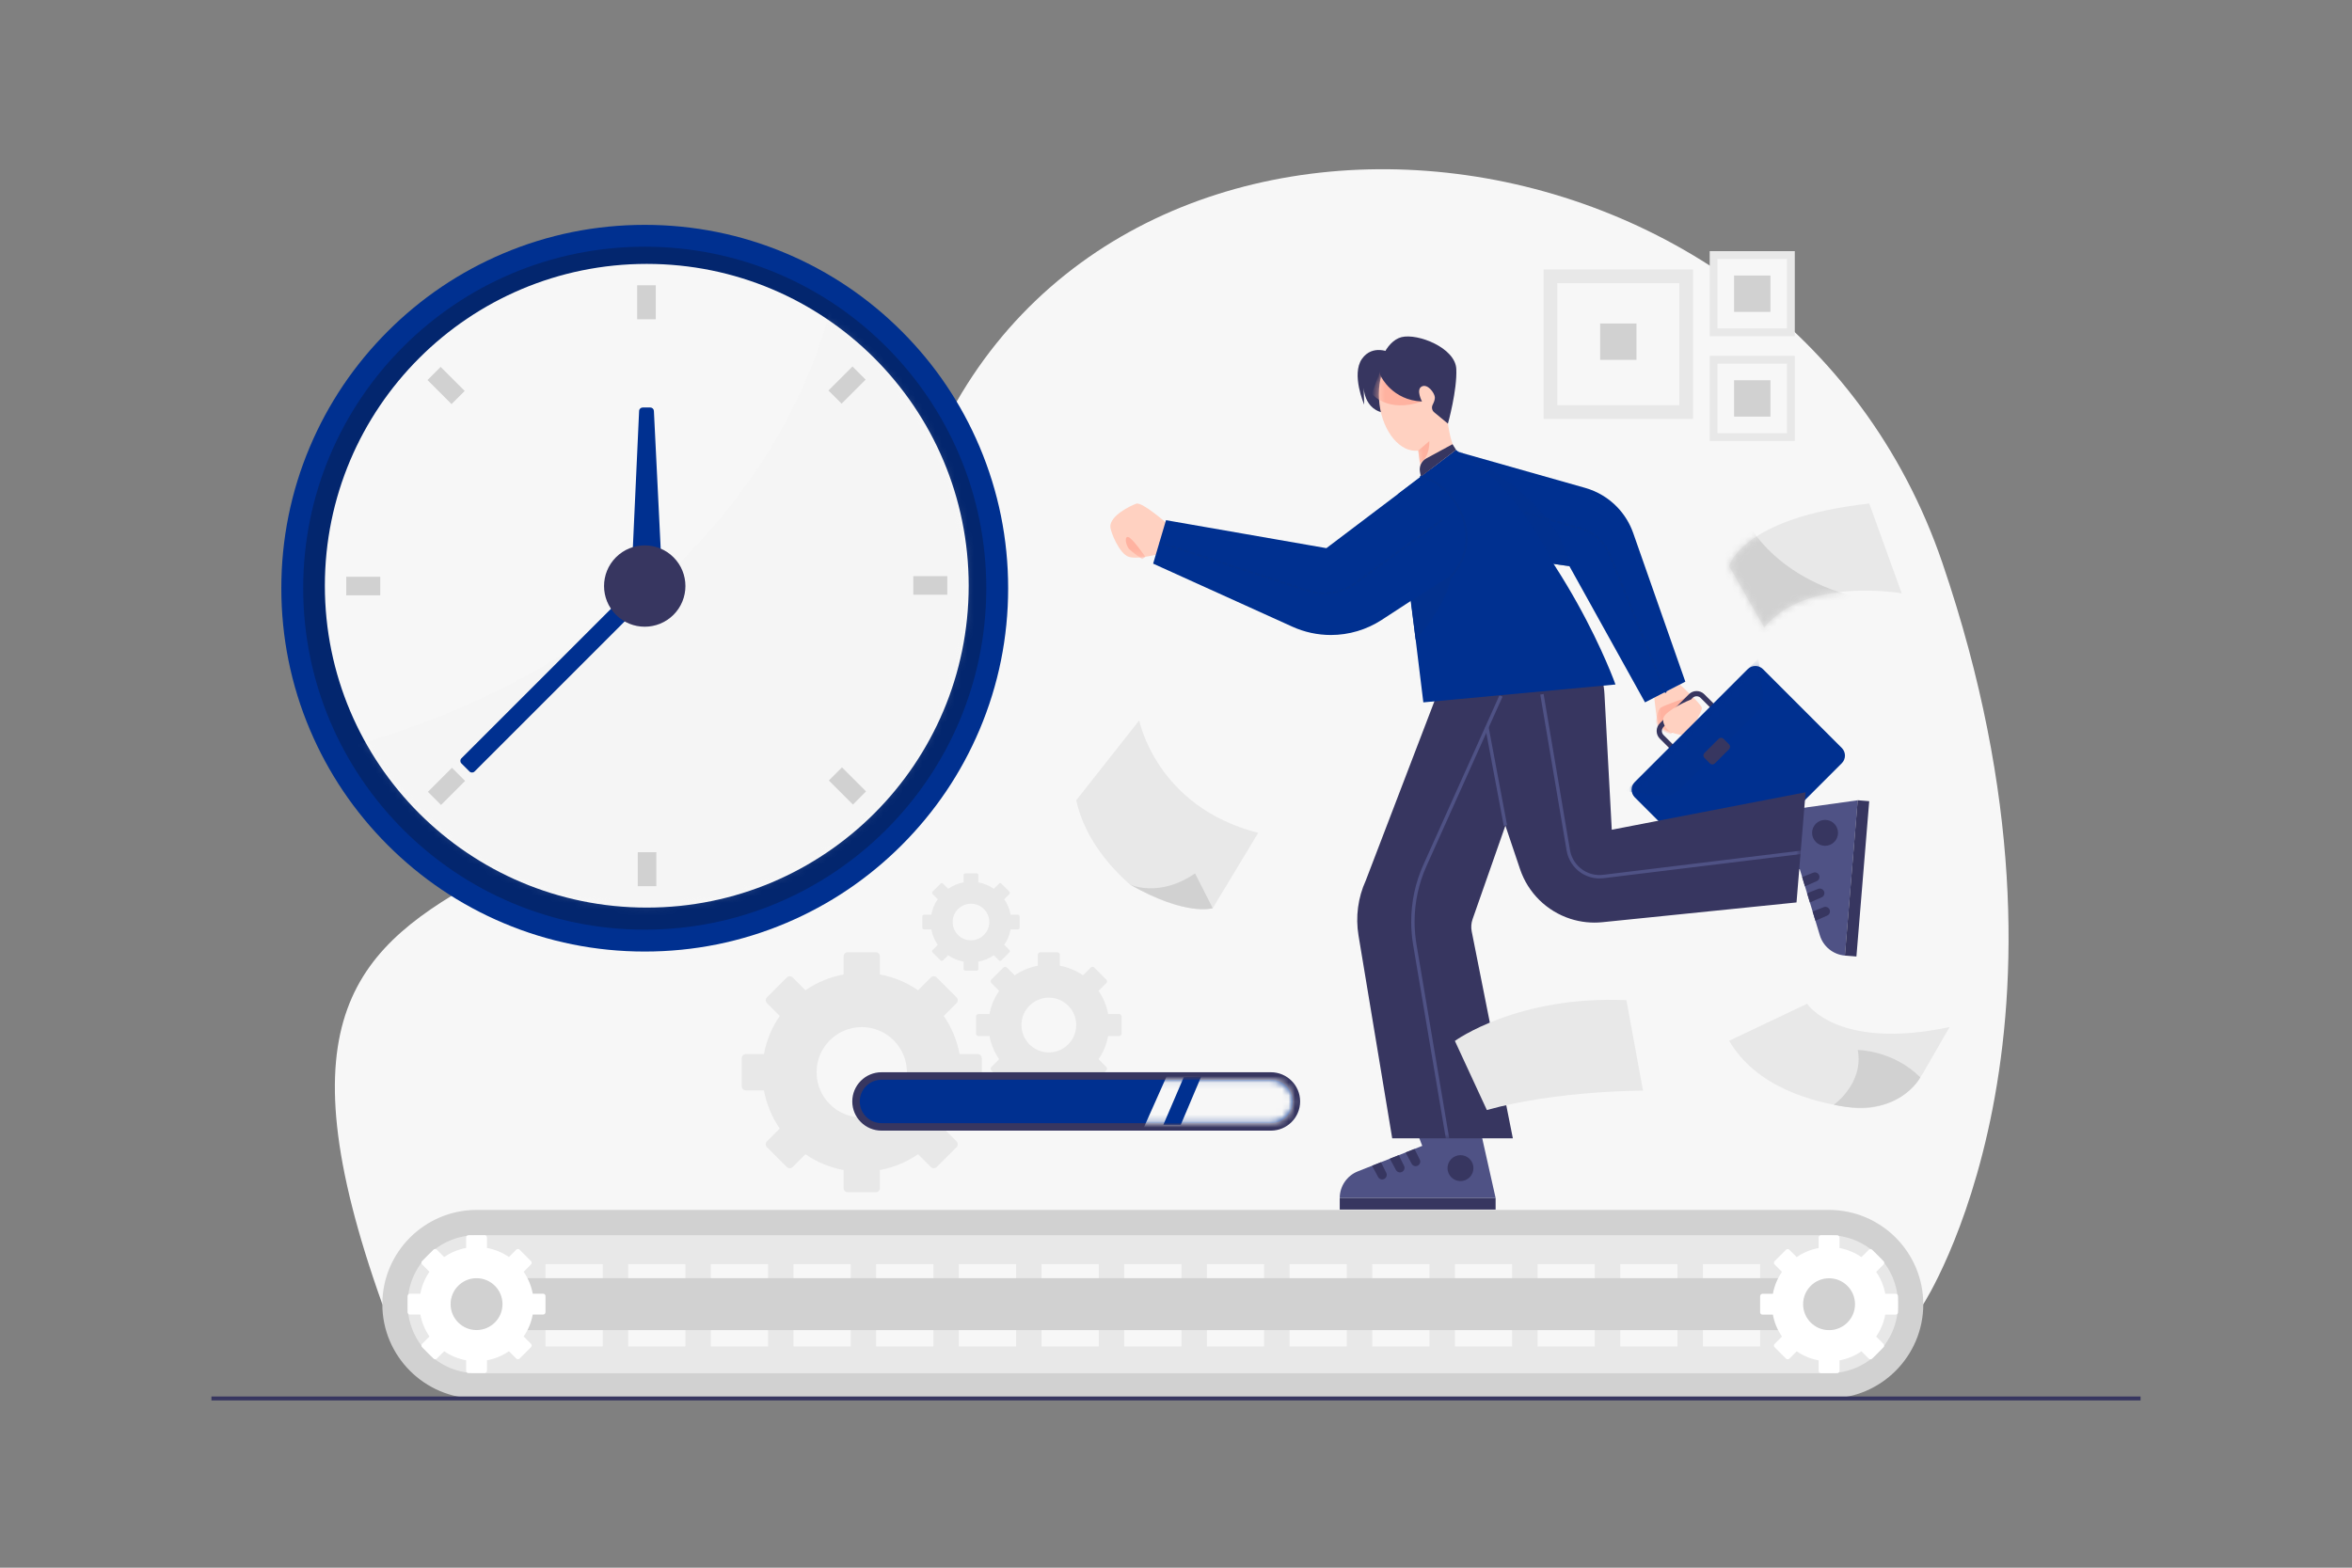 <svg width="366" height="244" viewBox="0 0 366 244" fill="none" xmlns="http://www.w3.org/2000/svg">
<rect x="0" y="0" width="366" height="244" fill="#808080" stroke="none"/>
<path d="M59.498 202.991H299.291C299.291 202.991 327.052 160.286 302.261 87.619C277.47 14.952 173.787 4.22 145.133 69.937C106.659 158.176 27.67 114.011 59.497 202.991H59.498Z" fill="#F7F7F7"/>
<path d="M74.169 217.663C66.078 217.663 59.496 211.081 59.496 202.99C59.496 194.899 66.078 188.317 74.169 188.317H284.615C292.706 188.317 299.288 194.899 299.288 202.99C299.288 211.081 292.706 217.663 284.615 217.663H74.169Z" fill="#D1D1D1"/>
<path d="M284.617 192.248H74.171C68.238 192.248 63.429 197.057 63.429 202.99C63.429 208.923 68.238 213.732 74.171 213.732H284.617C290.55 213.732 295.359 208.923 295.359 202.99C295.359 197.057 290.55 192.248 284.617 192.248Z" fill="#E8E8E8"/>
<path d="M93.791 196.757H84.885V209.56H93.791V196.757Z" fill="#F7F7F7"/>
<path d="M106.656 196.757H97.751V209.56H106.656V196.757Z" fill="#F7F7F7"/>
<path d="M119.521 196.757H110.615V209.56H119.521V196.757Z" fill="#F7F7F7"/>
<path d="M132.386 196.757H123.48V209.56H132.386V196.757Z" fill="#F7F7F7"/>
<path d="M145.251 196.757H136.345V209.56H145.251V196.757Z" fill="#F7F7F7"/>
<path d="M158.116 196.757H149.21V209.56H158.116V196.757Z" fill="#F7F7F7"/>
<path d="M170.981 196.757H162.075V209.56H170.981V196.757Z" fill="#F7F7F7"/>
<path d="M183.846 196.757H174.94V209.56H183.846V196.757Z" fill="#F7F7F7"/>
<path d="M196.709 196.757H187.803V209.56H196.709V196.757Z" fill="#F7F7F7"/>
<path d="M209.574 196.757H200.668V209.56H209.574V196.757Z" fill="#F7F7F7"/>
<path d="M222.439 196.757H213.533V209.56H222.439V196.757Z" fill="#F7F7F7"/>
<path d="M235.304 196.757H226.398V209.56H235.304V196.757Z" fill="#F7F7F7"/>
<path d="M248.169 196.757H239.263V209.56H248.169V196.757Z" fill="#F7F7F7"/>
<path d="M261.034 196.757H252.128V209.56H261.034V196.757Z" fill="#F7F7F7"/>
<path d="M273.897 196.757H264.991V209.56H273.897V196.757Z" fill="#F7F7F7"/>
<path d="M289.283 198.939H70.119V207.027H289.283V198.939Z" fill="#D1D1D1"/>
<path d="M84.518 201.356H82.901C82.676 200.129 82.195 198.97 81.487 197.943L82.631 196.798C82.775 196.654 82.775 196.421 82.631 196.277L80.858 194.505C80.714 194.361 80.481 194.361 80.337 194.505L79.193 195.649C78.166 194.94 77.007 194.461 75.779 194.235V192.617C75.779 192.414 75.615 192.249 75.411 192.249H72.904C72.7 192.249 72.535 192.414 72.535 192.617V194.235C71.308 194.46 70.149 194.94 69.122 195.649L67.978 194.505C67.834 194.361 67.601 194.361 67.457 194.505L65.684 196.277C65.54 196.421 65.54 196.654 65.684 196.798L66.828 197.943C66.12 198.97 65.64 200.129 65.414 201.356H63.797C63.593 201.356 63.428 201.521 63.428 201.725V204.232C63.428 204.436 63.593 204.6 63.797 204.6H65.414C65.639 205.828 66.12 206.987 66.828 208.014L65.684 209.158C65.54 209.302 65.54 209.535 65.684 209.679L67.457 211.452C67.601 211.596 67.834 211.596 67.978 211.452L69.122 210.307C70.149 211.016 71.308 211.496 72.535 211.721V213.339C72.535 213.543 72.7 213.708 72.904 213.708H75.411C75.615 213.708 75.779 213.543 75.779 213.339V211.721C77.007 211.497 78.166 211.016 79.193 210.307L80.337 211.452C80.481 211.596 80.714 211.596 80.858 211.452L82.631 209.679C82.775 209.535 82.775 209.302 82.631 209.158L81.487 208.014C82.195 206.987 82.675 205.828 82.901 204.6H84.518C84.722 204.6 84.887 204.436 84.887 204.232V201.725C84.887 201.521 84.722 201.356 84.518 201.356ZM74.157 207.016C71.927 207.016 70.12 205.208 70.12 202.979C70.12 200.749 71.928 198.942 74.157 198.942C76.386 198.942 78.194 200.75 78.194 202.979C78.194 205.208 76.386 207.016 74.157 207.016Z" fill="white"/>
<path d="M294.987 201.369H293.369C293.144 200.142 292.664 198.983 291.955 197.955L293.099 196.811C293.243 196.667 293.243 196.434 293.099 196.29L291.327 194.517C291.183 194.374 290.95 194.374 290.806 194.517L289.661 195.662C288.634 194.953 287.475 194.474 286.248 194.248V192.63C286.248 192.426 286.083 192.262 285.879 192.262H283.372C283.168 192.262 283.004 192.426 283.004 192.63V194.248C281.776 194.472 280.617 194.953 279.59 195.662L278.446 194.517C278.302 194.374 278.069 194.374 277.925 194.517L276.152 196.29C276.008 196.434 276.008 196.667 276.152 196.811L277.297 197.955C276.588 198.983 276.108 200.142 275.883 201.369H274.265C274.061 201.369 273.896 201.534 273.896 201.737V204.245C273.896 204.448 274.061 204.613 274.265 204.613H275.883C276.107 205.84 276.588 206.999 277.297 208.027L276.152 209.171C276.008 209.315 276.008 209.548 276.152 209.692L277.925 211.465C278.069 211.608 278.302 211.608 278.446 211.465L279.59 210.32C280.617 211.029 281.776 211.508 283.004 211.734V213.352C283.004 213.556 283.168 213.72 283.372 213.72H285.879C286.083 213.72 286.248 213.556 286.248 213.352V211.734C287.475 211.51 288.634 211.029 289.661 210.32L290.806 211.465C290.95 211.608 291.183 211.608 291.327 211.465L293.099 209.692C293.243 209.548 293.243 209.315 293.099 209.171L291.955 208.027C292.664 206.999 293.143 205.84 293.369 204.613H294.987C295.19 204.613 295.355 204.448 295.355 204.245V201.737C295.355 201.534 295.19 201.369 294.987 201.369ZM284.625 207.029C282.395 207.029 280.588 205.221 280.588 202.992C280.588 200.763 282.396 198.955 284.625 198.955C286.854 198.955 288.662 200.763 288.662 202.992C288.662 205.221 286.854 207.029 284.625 207.029Z" fill="white"/>
<path d="M152.134 164.065H149.318C148.926 161.928 148.091 159.91 146.857 158.123L148.848 156.132C149.099 155.882 149.099 155.475 148.848 155.224L145.763 152.139C145.513 151.889 145.105 151.889 144.855 152.139L142.864 154.13C141.077 152.897 139.059 152.061 136.923 151.669V148.854C136.923 148.499 136.635 148.212 136.281 148.212H131.917C131.562 148.212 131.276 148.5 131.276 148.854V151.669C129.139 152.061 127.121 152.897 125.334 154.13L123.343 152.139C123.093 151.889 122.686 151.889 122.435 152.139L119.35 155.224C119.1 155.475 119.1 155.882 119.35 156.132L121.341 158.123C120.108 159.91 119.272 161.928 118.88 164.065H116.065C115.71 164.065 115.423 164.353 115.423 164.706V169.07C115.423 169.425 115.711 169.712 116.065 169.712H118.88C119.272 171.848 120.108 173.866 121.341 175.653L119.35 177.644C119.1 177.895 119.1 178.302 119.35 178.552L122.435 181.637C122.686 181.888 123.093 181.888 123.343 181.637L125.334 179.646C127.121 180.88 129.139 181.716 131.276 182.107V184.923C131.276 185.278 131.563 185.565 131.917 185.565H136.281C136.636 185.565 136.923 185.277 136.923 184.923V182.107C139.059 181.716 141.077 180.88 142.864 179.646L144.855 181.637C145.105 181.888 145.513 181.888 145.763 181.637L148.848 178.552C149.099 178.302 149.099 177.895 148.848 177.644L146.857 175.653C148.091 173.866 148.926 171.848 149.318 169.712H152.134C152.489 169.712 152.776 169.424 152.776 169.07V164.706C152.776 164.351 152.488 164.065 152.134 164.065ZM134.097 173.917C130.215 173.917 127.069 170.771 127.069 166.889C127.069 163.007 130.215 159.86 134.097 159.86C137.979 159.86 141.126 163.007 141.126 166.889C141.126 170.771 137.979 173.917 134.097 173.917Z" fill="#E8E8E8"/>
<path d="M174.149 157.826H172.441C172.203 156.53 171.697 155.306 170.949 154.223L172.157 153.015C172.309 152.863 172.309 152.616 172.157 152.465L170.285 150.593C170.133 150.441 169.886 150.441 169.735 150.593L168.527 151.801C167.442 151.053 166.22 150.546 164.924 150.309V148.601C164.924 148.386 164.75 148.212 164.535 148.212H161.889C161.674 148.212 161.5 148.386 161.5 148.601V150.309C160.204 150.547 158.981 151.053 157.897 151.801L156.689 150.593C156.537 150.441 156.29 150.441 156.139 150.593L154.268 152.465C154.115 152.617 154.115 152.864 154.268 153.015L155.475 154.223C154.728 155.307 154.22 156.53 153.983 157.826H152.275C152.061 157.826 151.886 158 151.886 158.215V160.861C151.886 161.076 152.061 161.25 152.275 161.25H153.983C154.221 162.546 154.728 163.769 155.475 164.853L154.268 166.061C154.115 166.213 154.115 166.459 154.268 166.611L156.139 168.482C156.292 168.635 156.538 168.635 156.689 168.482L157.897 167.274C158.982 168.022 160.204 168.53 161.5 168.766V170.474C161.5 170.689 161.674 170.864 161.889 170.864H164.535C164.75 170.864 164.924 170.689 164.924 170.474V168.766C166.22 168.529 167.444 168.022 168.527 167.274L169.735 168.482C169.887 168.635 170.134 168.635 170.285 168.482L172.157 166.611C172.309 166.458 172.309 166.212 172.157 166.061L170.949 164.853C171.697 163.768 172.204 162.546 172.441 161.25H174.149C174.364 161.25 174.538 161.076 174.538 160.861V158.215C174.538 158 174.364 157.826 174.149 157.826ZM163.211 163.8C160.858 163.8 158.95 161.892 158.95 159.538C158.95 157.185 160.858 155.277 163.211 155.277C165.565 155.277 167.473 157.185 167.473 159.538C167.473 161.892 165.565 163.8 163.211 163.8Z" fill="#E8E8E8"/>
<path d="M158.405 142.362H157.264C157.105 141.496 156.766 140.679 156.266 139.954L157.073 139.148C157.174 139.046 157.174 138.882 157.073 138.779L155.822 137.529C155.721 137.427 155.556 137.427 155.454 137.529L154.647 138.335C153.922 137.835 153.105 137.497 152.239 137.337V136.196C152.239 136.052 152.123 135.937 151.979 135.937H150.21C150.066 135.937 149.95 136.052 149.95 136.196V137.337C149.084 137.496 148.267 137.835 147.542 138.335L146.735 137.529C146.634 137.427 146.469 137.427 146.367 137.529L145.117 138.779C145.015 138.88 145.015 139.045 145.117 139.148L145.923 139.954C145.423 140.679 145.085 141.496 144.925 142.362H143.784C143.64 142.362 143.524 142.478 143.524 142.622V144.391C143.524 144.535 143.64 144.651 143.784 144.651H144.925C145.084 145.517 145.423 146.335 145.923 147.059L145.117 147.866C145.015 147.967 145.015 148.132 145.117 148.234L146.367 149.485C146.468 149.586 146.633 149.586 146.735 149.485L147.542 148.678C148.267 149.178 149.084 149.516 149.95 149.676V150.817C149.95 150.961 150.066 151.077 150.21 151.077H151.979C152.123 151.077 152.239 150.961 152.239 150.817V149.676C153.105 149.518 153.922 149.178 154.647 148.678L155.454 149.485C155.555 149.586 155.72 149.586 155.822 149.485L157.073 148.234C157.174 148.133 157.174 147.968 157.073 147.866L156.266 147.059C156.766 146.335 157.104 145.517 157.264 144.651H158.405C158.549 144.651 158.665 144.535 158.665 144.391V142.622C158.665 142.478 158.549 142.362 158.405 142.362ZM151.096 146.355C149.523 146.355 148.247 145.08 148.247 143.507C148.247 141.933 149.522 140.658 151.096 140.658C152.67 140.658 153.944 141.933 153.944 143.507C153.944 145.08 152.67 146.355 151.096 146.355Z" fill="#E8E8E8"/>
<path d="M263.453 65.191V41.943H240.206V65.191H263.453Z" fill="#E8E8E8"/>
<path d="M261.326 44.073H242.336V63.062H261.326V44.073Z" fill="#F7F7F7"/>
<path d="M279.291 52.328V39.089H266.051V52.328H279.291Z" fill="#E8E8E8"/>
<path d="M278.078 40.303H267.264V51.117H278.078V40.303Z" fill="#F7F7F7"/>
<path d="M279.291 68.63V55.391H266.051V68.63H279.291Z" fill="#E8E8E8"/>
<path d="M278.078 56.605H267.264V67.419H278.078V56.605Z" fill="#F7F7F7"/>
<path d="M254.657 50.35H248.999V56.008H254.657V50.35Z" fill="#D1D1D1"/>
<path d="M275.502 42.882H269.844V48.54H275.502V42.882Z" fill="#D1D1D1"/>
<path d="M275.502 59.183H269.844V64.841H275.502V59.183Z" fill="#D1D1D1"/>
<path d="M181.777 81.644C181.777 81.644 177.765 78.061 176.819 78.395C175.872 78.729 172.782 80.242 172.782 81.945C172.782 82.725 174.174 86.225 175.678 86.674C177.181 87.123 180.523 86.177 180.523 86.177L181.777 81.644Z" fill="#FFD1C1"/>
<mask id="mask0_4458_3839" style="mask-type:luminance" maskUnits="userSpaceOnUse" x="172" y="78" width="10" height="9">
<path d="M181.776 81.641C181.776 81.641 177.764 78.058 176.818 78.392C175.871 78.726 172.781 80.239 172.781 81.942C172.781 82.722 174.173 86.222 175.677 86.671C177.18 87.12 180.522 86.174 180.522 86.174L181.776 81.641Z" fill="white"/>
</mask>
<g mask="url(#mask0_4458_3839)">
<path d="M178.243 86.689C178.243 86.689 176.159 83.639 175.525 83.578C174.891 83.517 175.253 84.998 175.736 85.481C176.219 85.964 177.73 87.022 177.73 87.022L178.243 86.689Z" fill="#FFB2A0"/>
</g>
<path d="M257.424 108.584C257.424 108.584 257.848 112.699 258.158 113.077C258.468 113.455 261.479 114.692 262.259 114.314C263.038 113.936 264.929 110.74 264.826 110.155C264.722 109.571 261.402 106.539 261.402 106.539L257.424 108.584Z" fill="#FFD1C1"/>
<mask id="mask1_4458_3839" style="mask-type:luminance" maskUnits="userSpaceOnUse" x="257" y="106" width="8" height="9">
<path d="M257.423 108.585C257.423 108.585 257.848 112.7 258.158 113.078C258.468 113.456 261.479 114.693 262.258 114.315C263.038 113.937 264.929 110.741 264.825 110.156C264.721 109.572 261.402 106.54 261.402 106.54L257.423 108.585Z" fill="white"/>
</mask>
<g mask="url(#mask1_4458_3839)">
<path d="M257.695 112.368C257.695 112.368 257.873 110.524 258.438 110.138C259.003 109.751 263.102 108.342 263.102 108.342L263.494 109.9L260.044 114.242C260.044 114.242 257.932 113.826 257.694 112.368H257.695Z" fill="#FFB2A0"/>
</g>
<path d="M260.709 117.386L258.291 114.968C257.972 114.649 257.796 114.224 257.796 113.771C257.796 113.319 257.972 112.894 258.291 112.575L262.815 108.052C263.135 107.732 263.559 107.557 264.012 107.557C264.464 107.557 264.889 107.732 265.209 108.052L267.627 110.47L260.71 117.386H260.709ZM264.012 108.367C263.776 108.367 263.554 108.458 263.387 108.625L258.863 113.148C258.696 113.315 258.605 113.536 258.605 113.771C258.605 114.007 258.696 114.229 258.863 114.396L260.708 116.241L266.479 110.47L264.634 108.625C264.467 108.458 264.246 108.367 264.011 108.367H264.012Z" fill="#373660"/>
<path d="M266.653 136.364L254.394 124.106C253.736 123.449 253.736 122.384 254.394 121.726L271.967 104.153C272.625 103.496 273.69 103.496 274.347 104.153L286.606 116.412C287.263 117.069 287.263 118.135 286.606 118.792L269.033 136.365C268.375 137.023 267.31 137.023 266.653 136.365V136.364Z" fill="#003090"/>
<mask id="mask2_4458_3839" style="mask-type:luminance" maskUnits="userSpaceOnUse" x="253" y="103" width="35" height="34">
<path d="M266.654 136.362L254.396 124.104C253.738 123.447 253.738 122.382 254.396 121.724L271.968 104.151C272.626 103.494 273.691 103.494 274.349 104.151L286.607 116.41C287.265 117.068 287.265 118.133 286.607 118.79L269.034 136.363C268.377 137.021 267.312 137.021 266.654 136.363V136.362Z" fill="white"/>
</mask>
<g mask="url(#mask2_4458_3839)">
<path opacity="0.55" d="M252.975 123.144L258.581 123.88C259.534 124.005 260.49 123.679 261.17 123L273.474 110.696C274.149 110.02 274.475 109.069 274.354 108.121L273.638 102.479L252.975 123.143V123.144Z" fill="#02308C"/>
</g>
<path d="M267.447 114.988L265.226 117.21C265.018 117.418 265.018 117.754 265.226 117.962L266.089 118.826C266.297 119.033 266.634 119.033 266.842 118.826L269.063 116.604C269.271 116.396 269.271 116.06 269.063 115.852L268.199 114.988C267.992 114.781 267.655 114.781 267.447 114.988Z" fill="#373660"/>
<path d="M263.194 108.889C262.957 108.86 259.128 110.623 258.852 111.744C258.577 112.865 259.742 113.881 260.038 113.98C260.335 114.079 263.789 111.506 264.026 111.03C264.264 110.554 263.193 108.889 263.193 108.889H263.194Z" fill="#FFD1C1"/>
<path d="M277.479 136.027L280.062 135.266L283.192 145.58C283.724 147.331 285.271 148.58 287.095 148.73L289.087 124.556L278.3 126.059L277.479 136.026V136.027Z" fill="#4F5285"/>
<path d="M284.002 131.645C285.116 131.645 286.02 130.742 286.02 129.627C286.02 128.513 285.116 127.609 284.002 127.609C282.887 127.609 281.984 128.513 281.984 129.627C281.984 130.742 282.887 131.645 284.002 131.645Z" fill="#373660"/>
<path d="M280.438 136.512L282.155 135.833C282.533 135.683 282.959 135.879 283.09 136.263C283.21 136.614 283.041 136.998 282.701 137.147L280.872 137.945L280.438 136.512Z" fill="#373660"/>
<path d="M281.209 139.03L282.926 138.35C283.304 138.2 283.73 138.397 283.861 138.781C283.981 139.131 283.812 139.515 283.472 139.664L281.643 140.462L281.209 139.031V139.03Z" fill="#373660"/>
<path d="M282.07 141.873L283.787 141.193C284.165 141.043 284.591 141.239 284.723 141.624C284.842 141.974 284.674 142.358 284.333 142.507L282.505 143.305L282.07 141.874V141.873Z" fill="#373660"/>
<path d="M289.079 124.552L287.087 148.727L288.882 148.874L290.874 124.7L289.079 124.552Z" fill="#373660"/>
<path d="M220.352 175.833L221.322 178.345L211.299 182.312C209.597 182.986 208.48 184.63 208.48 186.46H232.736L230.352 175.833H220.351H220.352Z" fill="#4F5285"/>
<path d="M228.041 183.674C229.07 183.248 229.559 182.067 229.133 181.038C228.706 180.008 227.526 179.519 226.496 179.946C225.467 180.372 224.978 181.552 225.404 182.582C225.831 183.612 227.011 184.101 228.041 183.674Z" fill="#373660"/>
<path d="M220.115 178.826L220.934 180.48C221.114 180.844 220.953 181.286 220.581 181.448C220.242 181.597 219.844 181.459 219.67 181.133L218.726 179.376L220.116 178.826H220.115Z" fill="#373660"/>
<path d="M217.668 179.794L218.487 181.448C218.667 181.812 218.506 182.253 218.134 182.416C217.795 182.565 217.397 182.427 217.223 182.101L216.278 180.344L217.669 179.794H217.668Z" fill="#373660"/>
<path d="M214.902 180.891L215.72 182.545C215.901 182.909 215.74 183.35 215.368 183.512C215.029 183.661 214.631 183.523 214.456 183.198L213.512 181.441L214.903 180.891H214.902Z" fill="#373660"/>
<path d="M232.736 186.458H208.48V188.259H232.736V186.458Z" fill="#373660"/>
<path d="M250.811 129.141L249.675 108.023C249.602 106.65 249.29 105.351 248.785 104.16L224.209 106.546L212.536 137.034C211.315 139.712 210.919 142.694 211.401 145.597L216.645 177.171H235.417L229.017 144.976C228.89 144.337 228.936 143.676 229.152 143.061L234.258 128.504L236.539 135.277C237.78 138.959 240.696 141.831 244.396 143.016C245.997 143.528 247.687 143.705 249.359 143.534L279.56 140.459L280.974 123.309L250.812 129.142L250.811 129.141Z" fill="#373660"/>
<mask id="mask3_4458_3839" style="mask-type:luminance" maskUnits="userSpaceOnUse" x="211" y="104" width="70" height="74">
<path d="M250.81 129.14L249.675 108.022C249.601 106.649 249.289 105.35 248.784 104.159L224.208 106.545L212.535 137.033C211.314 139.711 210.919 142.693 211.401 145.596L216.644 177.17H235.417L229.016 144.975C228.889 144.336 228.936 143.675 229.152 143.06L234.258 128.503L236.539 135.276C237.78 138.958 240.695 141.83 244.396 143.015C245.996 143.527 247.686 143.704 249.359 143.533L279.56 140.458L280.974 123.308L250.812 129.141L250.81 129.14Z" fill="white"/>
</mask>
<g mask="url(#mask3_4458_3839)">
<path d="M248.91 136.723C247.875 136.723 246.859 136.414 245.994 135.827C244.827 135.036 244.023 133.784 243.787 132.393L239.683 108.11L240.204 108.022L244.308 132.305C244.519 133.555 245.241 134.679 246.291 135.389C247.225 136.023 248.356 136.297 249.476 136.159L280.942 132.313L281.007 132.837L249.541 136.684C249.331 136.71 249.12 136.722 248.91 136.722V136.723Z" fill="#4F5285"/>
<path d="M224.991 177.217L219.904 147.085C219.703 145.893 219.601 144.674 219.601 143.465C219.601 140.373 220.242 137.377 221.509 134.556L233.334 108.213L233.816 108.429L221.991 134.772C220.756 137.523 220.129 140.448 220.129 143.464C220.129 144.643 220.229 145.832 220.425 146.995L225.511 177.128L224.991 177.216V177.217Z" fill="#4F5285"/>
</g>
<path d="M231.636 113.099L231.117 113.196L234.004 128.536L234.523 128.438L231.636 113.099Z" fill="#4F5285"/>
<path d="M221.73 85.003L244.215 88.115L255.986 109.32L262.259 106.097L254.145 82.963C253.62 81.469 252.783 80.102 251.689 78.957C250.318 77.521 248.586 76.479 246.677 75.937L226.535 70.228L221.73 85.003Z" fill="#003090"/>
<path d="M259.171 107.84C259.108 107.84 259.049 107.803 259.024 107.742L258.943 107.54C258.91 107.46 258.949 107.367 259.029 107.334C259.11 107.301 259.202 107.34 259.235 107.421L259.317 107.622C259.35 107.703 259.311 107.795 259.23 107.828C259.211 107.837 259.19 107.84 259.171 107.84ZM258.89 107.15C258.828 107.15 258.768 107.112 258.744 107.051L258.545 106.562C258.512 106.481 258.551 106.389 258.631 106.356C258.713 106.323 258.805 106.362 258.838 106.442L259.036 106.931C259.069 107.012 259.03 107.105 258.95 107.138C258.93 107.146 258.91 107.15 258.89 107.15ZM258.491 106.171C258.429 106.171 258.369 106.134 258.345 106.073L258.146 105.583C258.113 105.503 258.152 105.41 258.232 105.377C258.314 105.344 258.406 105.383 258.439 105.464L258.638 105.953C258.67 106.034 258.631 106.126 258.551 106.159C258.531 106.168 258.511 106.171 258.491 106.171ZM258.092 105.193C258.03 105.193 257.97 105.155 257.946 105.094L257.747 104.605C257.714 104.524 257.753 104.432 257.834 104.399C257.914 104.366 258.007 104.405 258.04 104.485L258.239 104.975C258.272 105.055 258.232 105.148 258.152 105.181C258.132 105.189 258.112 105.193 258.092 105.193ZM257.694 104.215C257.632 104.215 257.572 104.177 257.548 104.116L257.349 103.626C257.316 103.546 257.355 103.453 257.436 103.42C257.518 103.387 257.609 103.426 257.642 103.507L257.841 103.996C257.874 104.077 257.835 104.169 257.754 104.202C257.735 104.211 257.714 104.215 257.694 104.215ZM257.296 103.236C257.233 103.236 257.174 103.198 257.149 103.137L256.95 102.648C256.917 102.568 256.956 102.475 257.037 102.442C257.119 102.409 257.21 102.448 257.243 102.528L257.442 103.018C257.475 103.098 257.436 103.191 257.355 103.224C257.336 103.232 257.315 103.236 257.296 103.236ZM256.898 102.258C256.836 102.258 256.776 102.22 256.751 102.159L256.553 101.67C256.52 101.589 256.559 101.496 256.639 101.463C256.721 101.431 256.812 101.47 256.845 101.55L257.044 102.039C257.077 102.12 257.038 102.213 256.958 102.245C256.938 102.254 256.917 102.258 256.898 102.258ZM256.499 101.279C256.437 101.279 256.377 101.241 256.352 101.18L256.154 100.691C256.121 100.611 256.16 100.518 256.24 100.485C256.322 100.452 256.413 100.491 256.446 100.572L256.645 101.061C256.678 101.141 256.639 101.234 256.559 101.267C256.539 101.276 256.518 101.279 256.499 101.279ZM256.1 100.301C256.038 100.301 255.978 100.263 255.954 100.202L255.755 99.713C255.722 99.632 255.761 99.54 255.841 99.507C255.923 99.474 256.015 99.513 256.047 99.593L256.246 100.082C256.279 100.163 256.24 100.256 256.16 100.289C256.14 100.297 256.119 100.301 256.1 100.301ZM255.702 99.322C255.64 99.322 255.58 99.284 255.556 99.224L255.357 98.734C255.324 98.654 255.363 98.561 255.444 98.528C255.525 98.495 255.617 98.534 255.65 98.615L255.849 99.104C255.882 99.184 255.842 99.277 255.762 99.31C255.742 99.319 255.722 99.322 255.702 99.322ZM255.303 98.344C255.241 98.344 255.181 98.306 255.157 98.245L254.958 97.756C254.925 97.675 254.964 97.583 255.045 97.55C255.126 97.517 255.218 97.556 255.251 97.636L255.45 98.126C255.483 98.206 255.444 98.299 255.363 98.332C255.344 98.34 255.323 98.344 255.303 98.344ZM254.904 97.365C254.842 97.365 254.782 97.328 254.758 97.267L254.559 96.777C254.526 96.697 254.565 96.604 254.646 96.571C254.726 96.538 254.819 96.577 254.852 96.658L255.051 97.147C255.084 97.228 255.045 97.32 254.964 97.353C254.945 97.362 254.924 97.365 254.904 97.365ZM254.507 96.387C254.444 96.387 254.385 96.349 254.36 96.288L254.161 95.799C254.128 95.719 254.167 95.626 254.248 95.593C254.33 95.56 254.421 95.599 254.454 95.679L254.653 96.169C254.686 96.249 254.647 96.342 254.566 96.375C254.547 96.383 254.526 96.387 254.507 96.387ZM254.108 95.409C254.045 95.409 253.986 95.371 253.961 95.31L253.762 94.82C253.729 94.74 253.768 94.647 253.849 94.614C253.931 94.581 254.022 94.621 254.055 94.701L254.254 95.19C254.287 95.271 254.248 95.363 254.167 95.396C254.148 95.405 254.127 95.409 254.108 95.409ZM253.709 94.43C253.647 94.43 253.587 94.392 253.562 94.331L253.363 93.842C253.331 93.762 253.37 93.669 253.45 93.636C253.532 93.603 253.623 93.642 253.656 93.722L253.855 94.212C253.888 94.292 253.849 94.385 253.769 94.418C253.749 94.427 253.728 94.43 253.709 94.43ZM253.311 93.452C253.249 93.452 253.189 93.414 253.165 93.353L252.966 92.864C252.933 92.783 252.972 92.69 253.052 92.657C253.134 92.624 253.226 92.664 253.259 92.744L253.457 93.233C253.49 93.314 253.451 93.407 253.371 93.439C253.351 93.448 253.331 93.452 253.311 93.452ZM252.912 92.473C252.85 92.473 252.79 92.435 252.766 92.374L252.567 91.885C252.534 91.805 252.573 91.712 252.653 91.679C252.735 91.646 252.827 91.685 252.86 91.766L253.058 92.255C253.091 92.335 253.052 92.428 252.972 92.461C252.952 92.47 252.932 92.473 252.912 92.473ZM252.513 91.495C252.451 91.495 252.391 91.457 252.367 91.396L252.168 90.907C252.135 90.826 252.174 90.734 252.254 90.701C252.336 90.668 252.428 90.707 252.461 90.787L252.66 91.276C252.692 91.357 252.653 91.45 252.573 91.483C252.553 91.491 252.533 91.495 252.513 91.495ZM252.115 90.516C252.053 90.516 251.993 90.479 251.969 90.418L251.77 89.928C251.737 89.848 251.776 89.755 251.857 89.722C251.938 89.689 252.03 89.728 252.063 89.809L252.262 90.298C252.295 90.379 252.256 90.471 252.175 90.504C252.156 90.513 252.135 90.516 252.115 90.516ZM251.716 89.538C251.654 89.538 251.594 89.5 251.57 89.439L251.371 88.95C251.338 88.869 251.377 88.777 251.458 88.744C251.54 88.711 251.631 88.75 251.664 88.83L251.863 89.32C251.896 89.4 251.857 89.493 251.776 89.526C251.757 89.534 251.736 89.538 251.716 89.538ZM251.318 88.559C251.255 88.559 251.196 88.522 251.171 88.461L250.972 87.972C250.939 87.891 250.978 87.798 251.059 87.765C251.141 87.732 251.232 87.771 251.265 87.852L251.464 88.341C251.497 88.422 251.458 88.514 251.377 88.547C251.358 88.556 251.337 88.559 251.318 88.559ZM250.92 87.581C250.858 87.581 250.798 87.543 250.773 87.482L250.575 86.993C250.542 86.912 250.581 86.82 250.661 86.787C250.743 86.754 250.834 86.793 250.867 86.874L251.066 87.363C251.099 87.443 251.06 87.536 250.98 87.569C250.96 87.577 250.939 87.581 250.92 87.581ZM250.521 86.603C250.459 86.603 250.399 86.565 250.374 86.504L250.311 86.349C250.266 86.239 250.218 86.13 250.17 86.026C250.133 85.946 250.166 85.852 250.245 85.814C250.324 85.777 250.418 85.811 250.456 85.89C250.507 86 250.557 86.113 250.604 86.228L250.667 86.383C250.7 86.463 250.661 86.556 250.581 86.589C250.561 86.598 250.54 86.601 250.521 86.601V86.603ZM250.071 85.647C250.016 85.647 249.962 85.618 249.933 85.567C249.849 85.418 249.757 85.27 249.662 85.128C249.613 85.054 249.633 84.957 249.705 84.908C249.777 84.859 249.875 84.879 249.924 84.951C250.024 85.1 250.119 85.254 250.209 85.411C250.251 85.486 250.224 85.584 250.149 85.627C250.124 85.64 250.098 85.647 250.071 85.647ZM249.481 84.771C249.435 84.771 249.389 84.751 249.357 84.712C249.317 84.66 249.275 84.609 249.234 84.559C249.165 84.477 249.095 84.397 249.023 84.319C248.963 84.254 248.968 84.154 249.032 84.094C249.096 84.036 249.197 84.039 249.256 84.104C249.331 84.186 249.405 84.27 249.477 84.355C249.52 84.408 249.563 84.462 249.606 84.515C249.66 84.584 249.649 84.684 249.58 84.737C249.551 84.76 249.517 84.771 249.483 84.771H249.481ZM248.766 83.996C248.727 83.996 248.688 83.981 248.658 83.953C248.532 83.836 248.402 83.723 248.268 83.616C248.199 83.561 248.188 83.462 248.242 83.393C248.297 83.325 248.397 83.314 248.465 83.367C248.605 83.479 248.743 83.598 248.874 83.72C248.937 83.779 248.941 83.88 248.881 83.944C248.849 83.977 248.808 83.994 248.765 83.994L248.766 83.996ZM247.942 83.337C247.911 83.337 247.88 83.328 247.853 83.309C247.711 83.212 247.565 83.121 247.415 83.035C247.339 82.991 247.312 82.895 247.356 82.819C247.4 82.744 247.496 82.717 247.572 82.761C247.728 82.85 247.882 82.946 248.03 83.047C248.102 83.096 248.121 83.195 248.071 83.268C248.041 83.314 247.991 83.338 247.939 83.338L247.942 83.337ZM247.027 82.812C247.004 82.812 246.98 82.807 246.958 82.796C246.804 82.723 246.644 82.653 246.484 82.593C246.402 82.561 246.362 82.469 246.394 82.388C246.425 82.306 246.517 82.266 246.599 82.297C246.766 82.362 246.933 82.434 247.095 82.511C247.174 82.549 247.207 82.642 247.17 82.722C247.143 82.779 247.085 82.812 247.027 82.812ZM246.042 82.433C246.028 82.433 246.012 82.43 245.997 82.425C245.836 82.378 245.673 82.335 245.51 82.299L245.488 82.292C245.404 82.268 245.355 82.18 245.38 82.096C245.404 82.012 245.492 81.963 245.576 81.987L245.588 81.991C245.749 82.026 245.921 82.07 246.089 82.122C246.173 82.147 246.22 82.235 246.195 82.319C246.174 82.388 246.112 82.433 246.043 82.433H246.042ZM245.024 82.153C245.009 82.153 244.994 82.151 244.98 82.147L244.472 82.001C244.388 81.976 244.339 81.888 244.364 81.804C244.388 81.72 244.476 81.671 244.56 81.696L245.067 81.842C245.152 81.867 245.2 81.954 245.176 82.039C245.157 82.108 245.093 82.153 245.024 82.153ZM244.008 81.862C243.994 81.862 243.979 81.859 243.965 81.856L243.457 81.709C243.373 81.685 243.324 81.597 243.348 81.513C243.373 81.429 243.461 81.38 243.545 81.404L244.052 81.551C244.137 81.575 244.185 81.663 244.161 81.747C244.141 81.817 244.078 81.862 244.008 81.862ZM242.993 81.569C242.979 81.569 242.964 81.567 242.95 81.563L242.442 81.416C242.358 81.392 242.309 81.304 242.333 81.22C242.358 81.136 242.446 81.087 242.53 81.111L243.037 81.258C243.122 81.282 243.17 81.37 243.146 81.454C243.126 81.524 243.063 81.569 242.993 81.569ZM241.978 81.276C241.964 81.276 241.949 81.274 241.934 81.27L241.427 81.124C241.343 81.099 241.294 81.011 241.318 80.927C241.343 80.843 241.431 80.794 241.515 80.819L242.022 80.965C242.107 80.989 242.155 81.077 242.131 81.161C242.111 81.231 242.048 81.276 241.978 81.276ZM240.963 80.983C240.949 80.983 240.934 80.981 240.919 80.977L240.412 80.831C240.328 80.806 240.279 80.719 240.303 80.634C240.328 80.55 240.416 80.501 240.5 80.526L241.007 80.672C241.091 80.697 241.14 80.784 241.116 80.869C241.096 80.938 241.033 80.983 240.963 80.983ZM239.948 80.692C239.934 80.692 239.919 80.689 239.904 80.686L239.397 80.539C239.313 80.515 239.264 80.427 239.288 80.343C239.313 80.259 239.401 80.21 239.485 80.234L239.992 80.381C240.076 80.405 240.125 80.493 240.101 80.577C240.081 80.647 240.018 80.692 239.948 80.692ZM238.933 80.399C238.919 80.399 238.904 80.397 238.889 80.393L238.382 80.246C238.298 80.222 238.249 80.134 238.273 80.05C238.298 79.966 238.386 79.917 238.47 79.941L238.977 80.088C239.061 80.112 239.11 80.2 239.086 80.284C239.066 80.354 239.003 80.399 238.933 80.399ZM237.918 80.107C237.904 80.107 237.889 80.105 237.874 80.101L237.367 79.955C237.283 79.93 237.234 79.843 237.258 79.758C237.283 79.674 237.37 79.625 237.455 79.65L237.962 79.796C238.046 79.821 238.095 79.909 238.071 79.993C238.051 80.062 237.988 80.107 237.918 80.107Z" fill="#02308C"/>
<path d="M216.391 54.9C216.391 54.9 213.605 53.463 211.928 55.87C210.252 58.277 212.28 62.968 212.28 62.968L212.174 59.472C212.174 59.472 211.837 63.48 215.21 64.232L216.39 54.9H216.391Z" fill="#373660"/>
<path d="M218.736 54.407C221.528 54.058 224.232 57.297 224.775 61.64L225.252 65.462C225.329 66.073 225.426 66.682 225.547 67.285C225.846 68.784 226.382 70.228 227.098 71.579L221.431 75.988L220.7 70.137C217.907 70.486 215.204 67.247 214.661 62.904C214.118 58.561 215.942 54.757 218.735 54.408L218.736 54.407Z" fill="#FFD1C1"/>
<mask id="mask4_4458_3839" style="mask-type:luminance" maskUnits="userSpaceOnUse" x="214" y="54" width="14" height="22">
<path d="M218.738 54.409C221.53 54.06 224.234 57.299 224.777 61.642L225.254 65.464C225.331 66.075 225.428 66.684 225.549 67.287C225.848 68.786 226.384 70.23 227.1 71.581L221.433 75.99L220.702 70.139C217.909 70.488 215.206 67.249 214.663 62.906C214.12 58.563 215.944 54.759 218.737 54.41L218.738 54.409Z" fill="white"/>
</mask>
<g mask="url(#mask4_4458_3839)">
<path d="M213.471 61.279C213.471 61.279 215.818 64.352 221.282 62.494L214.96 57.232L213.472 61.28L213.471 61.279Z" fill="#FFB2A0"/>
<path d="M220.702 70.133L222.42 68.652C222.42 68.652 222.568 71.235 220.936 72.009L220.702 70.133Z" fill="#FFB2A0"/>
</g>
<path d="M214.915 58.617C214.915 58.617 216.659 62.3 221.278 62.491C221.278 62.491 220.314 60.663 221.224 60.165C222.135 59.668 223.209 61.117 223.28 61.812C223.316 62.16 223.133 62.62 222.942 62.993C222.737 63.395 222.832 63.885 223.18 64.172L225.316 65.937C225.316 65.937 226.773 60.717 226.618 57.423C226.463 54.13 220.622 51.847 218.102 52.47C215.583 53.092 214.018 57.323 214.915 58.616V58.617Z" fill="#373660"/>
<path d="M221.49 109.319L251.388 106.539C251.388 106.539 243.737 84.858 226.578 70.012L217.525 76.903L221.489 109.319H221.49Z" fill="#003090"/>
<path d="M222.691 72.997L206.403 85.317L181.446 80.964L179.442 87.726L201.111 97.541C202.991 98.393 205.031 98.833 207.095 98.833C209.907 98.833 212.657 98.016 215.013 96.481L222.279 91.745C226.675 88.88 228.144 83.124 225.656 78.504L222.691 72.996V72.997Z" fill="#003090"/>
<path d="M219.525 93.572L225.847 89.522C225.847 89.522 225.588 93.552 220.294 99.553L219.525 93.572Z" fill="#02308C"/>
<path d="M221.111 74.193L220.966 73.454C220.8 72.608 221.203 71.753 221.961 71.342L226.028 69.139L226.578 70.012L221.113 74.192L221.111 74.193Z" fill="#373660"/>
<path d="M180.873 84.732C180.857 84.732 180.84 84.729 180.824 84.724L180.573 84.643C180.49 84.616 180.444 84.527 180.472 84.442C180.498 84.359 180.587 84.313 180.672 84.341L180.923 84.423C181.006 84.45 181.052 84.54 181.024 84.623C181.002 84.69 180.94 84.733 180.874 84.733L180.873 84.732Z" fill="#02308C"/>
<path d="M205.962 92.509C205.962 92.509 205.961 92.509 205.96 92.509C205.782 92.506 205.601 92.498 205.424 92.484C205.336 92.477 205.272 92.401 205.279 92.314C205.286 92.227 205.361 92.162 205.45 92.168C205.621 92.182 205.794 92.189 205.965 92.192C206.052 92.192 206.122 92.265 206.121 92.353C206.121 92.439 206.049 92.509 205.962 92.509ZM206.488 92.499C206.404 92.499 206.334 92.433 206.329 92.349C206.325 92.261 206.393 92.187 206.479 92.183C206.65 92.174 206.824 92.16 206.993 92.14C207.08 92.129 207.159 92.193 207.169 92.279C207.179 92.366 207.116 92.445 207.03 92.455C206.853 92.476 206.673 92.49 206.495 92.499C206.493 92.499 206.49 92.499 206.487 92.499H206.488ZM204.914 92.427C204.907 92.427 204.9 92.427 204.891 92.426C204.714 92.4 204.536 92.37 204.363 92.333C204.277 92.315 204.222 92.232 204.24 92.145C204.258 92.06 204.341 92.005 204.427 92.022C204.595 92.057 204.765 92.087 204.935 92.111C205.022 92.123 205.081 92.204 205.069 92.29C205.058 92.37 204.99 92.427 204.913 92.427H204.914ZM207.532 92.379C207.457 92.379 207.391 92.326 207.376 92.249C207.36 92.162 207.418 92.081 207.504 92.065C207.603 92.046 207.702 92.027 207.801 92.005C207.87 91.99 207.94 91.973 208.008 91.956C208.094 91.935 208.179 91.987 208.2 92.072C208.22 92.157 208.169 92.243 208.084 92.263C208.012 92.281 207.94 92.298 207.868 92.314C207.765 92.335 207.663 92.356 207.559 92.374C207.549 92.376 207.54 92.377 207.531 92.377L207.532 92.379ZM203.885 92.212C203.87 92.212 203.856 92.21 203.842 92.206C203.721 92.173 203.599 92.137 203.478 92.096L203.332 92.049C203.249 92.022 203.204 91.932 203.231 91.849C203.257 91.766 203.347 91.721 203.431 91.747L203.577 91.795C203.693 91.833 203.81 91.868 203.926 91.9C204.01 91.923 204.06 92.011 204.037 92.095C204.018 92.166 203.954 92.211 203.885 92.211V92.212ZM208.552 92.127C208.485 92.127 208.423 92.084 208.401 92.016C208.374 91.933 208.421 91.844 208.505 91.817C208.668 91.766 208.832 91.708 208.991 91.646C209.073 91.614 209.165 91.655 209.196 91.736C209.228 91.818 209.188 91.91 209.106 91.941C208.94 92.006 208.771 92.066 208.601 92.12C208.585 92.124 208.569 92.127 208.553 92.127H208.552ZM202.88 91.895C202.865 91.895 202.848 91.893 202.832 91.888L202.331 91.725C202.249 91.699 202.203 91.608 202.23 91.525C202.257 91.442 202.346 91.397 202.43 91.424L202.931 91.586C203.013 91.613 203.059 91.704 203.032 91.786C203.01 91.853 202.948 91.896 202.88 91.896V91.895ZM209.532 91.747C209.472 91.747 209.415 91.713 209.388 91.656C209.351 91.577 209.386 91.483 209.465 91.445C209.62 91.373 209.775 91.295 209.926 91.213C210.003 91.172 210.099 91.2 210.141 91.276C210.182 91.353 210.154 91.45 210.077 91.491C209.921 91.577 209.76 91.657 209.599 91.731C209.577 91.741 209.555 91.746 209.532 91.746V91.747ZM201.88 91.569C201.864 91.569 201.847 91.567 201.831 91.562L201.331 91.398C201.248 91.372 201.203 91.281 201.23 91.198C201.257 91.115 201.346 91.07 201.43 91.097L201.93 91.259C202.013 91.286 202.058 91.375 202.031 91.46C202.009 91.527 201.947 91.569 201.88 91.569ZM210.455 91.245C210.403 91.245 210.352 91.219 210.321 91.17C210.275 91.096 210.297 90.998 210.371 90.952C210.516 90.861 210.66 90.764 210.798 90.663C210.869 90.612 210.968 90.627 211.019 90.698C211.07 90.769 211.055 90.868 210.984 90.919C210.84 91.023 210.69 91.124 210.54 91.219C210.514 91.236 210.485 91.243 210.455 91.243V91.245ZM200.88 91.245C200.864 91.245 200.847 91.242 200.831 91.237L200.331 91.075C200.248 91.048 200.203 90.958 200.229 90.875C200.256 90.792 200.345 90.746 200.43 90.774L200.93 90.936C201.013 90.963 201.058 91.053 201.031 91.136C201.009 91.203 200.947 91.246 200.88 91.246V91.245ZM199.879 90.919C199.863 90.919 199.846 90.917 199.83 90.912L199.33 90.749C199.247 90.723 199.202 90.632 199.229 90.549C199.256 90.466 199.345 90.42 199.429 90.448L199.929 90.61C200.012 90.637 200.057 90.728 200.031 90.81C200.009 90.877 199.946 90.92 199.879 90.92V90.919ZM211.317 90.641C211.268 90.641 211.219 90.618 211.189 90.576C211.137 90.505 211.152 90.407 211.223 90.354L211.647 90.044C211.718 89.993 211.817 90.008 211.868 90.078C211.919 90.149 211.905 90.248 211.834 90.3L211.41 90.61C211.381 90.631 211.349 90.641 211.317 90.641ZM198.88 90.593C198.864 90.593 198.847 90.591 198.831 90.586L198.331 90.424C198.248 90.397 198.203 90.307 198.23 90.224C198.257 90.141 198.346 90.094 198.43 90.122L198.93 90.285C199.013 90.311 199.058 90.402 199.031 90.485C199.009 90.552 198.947 90.594 198.88 90.594V90.593ZM197.88 90.267C197.864 90.267 197.847 90.265 197.831 90.26L197.331 90.097C197.248 90.07 197.203 89.98 197.229 89.897C197.256 89.814 197.345 89.767 197.43 89.795L197.93 89.959C198.013 89.986 198.058 90.076 198.031 90.159C198.009 90.226 197.947 90.269 197.88 90.269V90.267ZM212.167 90.021C212.118 90.021 212.07 89.998 212.039 89.956C211.988 89.886 212.002 89.787 212.073 89.734L212.498 89.424C212.569 89.373 212.667 89.388 212.719 89.459C212.77 89.529 212.755 89.628 212.684 89.681L212.26 89.991C212.232 90.011 212.199 90.021 212.167 90.021ZM196.879 89.942C196.863 89.942 196.846 89.939 196.831 89.934L196.33 89.772C196.247 89.745 196.202 89.655 196.229 89.572C196.256 89.489 196.345 89.443 196.429 89.471L196.929 89.633C197.012 89.66 197.057 89.75 197.031 89.833C197.009 89.9 196.946 89.943 196.879 89.943V89.942ZM195.879 89.616C195.863 89.616 195.846 89.614 195.83 89.609L195.33 89.447C195.247 89.42 195.202 89.329 195.229 89.246C195.255 89.163 195.345 89.118 195.429 89.145L195.929 89.307C196.012 89.334 196.057 89.424 196.03 89.507C196.008 89.575 195.946 89.617 195.879 89.617V89.616ZM213.016 89.4C212.967 89.4 212.919 89.377 212.888 89.335C212.837 89.265 212.852 89.166 212.922 89.113L213.347 88.803C213.418 88.752 213.516 88.767 213.568 88.838C213.619 88.909 213.604 89.007 213.534 89.06L213.109 89.37C213.081 89.39 213.048 89.4 213.016 89.4ZM194.879 89.29C194.863 89.29 194.846 89.288 194.83 89.283L194.33 89.121C194.247 89.094 194.201 89.004 194.228 88.921C194.255 88.838 194.344 88.791 194.428 88.819L194.929 88.982C195.012 89.008 195.057 89.099 195.03 89.182C195.008 89.249 194.946 89.291 194.879 89.291V89.29ZM193.878 88.965C193.862 88.965 193.845 88.962 193.829 88.957L193.329 88.794C193.246 88.767 193.201 88.677 193.228 88.594C193.255 88.511 193.344 88.466 193.428 88.492L193.928 88.656C194.011 88.683 194.056 88.773 194.029 88.856C194.007 88.923 193.945 88.966 193.878 88.966V88.965ZM213.867 88.78C213.818 88.78 213.769 88.757 213.738 88.716C213.687 88.645 213.702 88.546 213.773 88.494L214.197 88.184C214.268 88.132 214.367 88.147 214.418 88.218C214.469 88.289 214.455 88.388 214.384 88.44L213.959 88.75C213.931 88.771 213.898 88.78 213.867 88.78ZM192.878 88.639C192.862 88.639 192.845 88.636 192.829 88.632L192.329 88.469C192.246 88.442 192.201 88.352 192.227 88.269C192.254 88.186 192.343 88.14 192.428 88.168L192.928 88.33C193.011 88.357 193.056 88.447 193.029 88.53C193.007 88.597 192.945 88.64 192.878 88.64V88.639ZM191.877 88.313C191.861 88.313 191.844 88.311 191.829 88.306L191.328 88.144C191.245 88.117 191.2 88.026 191.227 87.943C191.254 87.861 191.343 87.814 191.427 87.842L191.927 88.004C192.01 88.031 192.055 88.122 192.029 88.204C192.007 88.272 191.944 88.314 191.877 88.314V88.313ZM214.716 88.159C214.667 88.159 214.618 88.136 214.588 88.095C214.536 88.024 214.551 87.925 214.622 87.873L215.046 87.563C215.117 87.512 215.216 87.527 215.267 87.597C215.318 87.668 215.304 87.766 215.233 87.819L214.808 88.129C214.78 88.15 214.747 88.159 214.714 88.159H214.716ZM190.877 87.987C190.861 87.987 190.844 87.985 190.828 87.98L190.328 87.817C190.245 87.79 190.2 87.699 190.227 87.617C190.253 87.534 190.343 87.487 190.427 87.515L190.927 87.679C191.01 87.706 191.055 87.796 191.028 87.879C191.006 87.946 190.944 87.989 190.877 87.989V87.987ZM189.877 87.662C189.861 87.662 189.844 87.659 189.828 87.654L189.328 87.491C189.245 87.464 189.199 87.374 189.226 87.291C189.253 87.208 189.342 87.161 189.426 87.189L189.927 87.353C190.01 87.38 190.055 87.47 190.028 87.553C190.006 87.62 189.944 87.663 189.877 87.663V87.662ZM215.566 87.54C215.517 87.54 215.468 87.516 215.438 87.475C215.387 87.404 215.401 87.305 215.472 87.253L215.897 86.943C215.967 86.892 216.066 86.906 216.117 86.977C216.169 87.048 216.154 87.147 216.083 87.199L215.659 87.509C215.631 87.53 215.598 87.54 215.566 87.54ZM188.876 87.336C188.86 87.336 188.843 87.333 188.827 87.329L188.327 87.166C188.244 87.139 188.199 87.049 188.226 86.966C188.253 86.883 188.342 86.837 188.426 86.865L188.926 87.027C189.009 87.054 189.054 87.144 189.027 87.227C189.005 87.294 188.943 87.337 188.876 87.337V87.336ZM187.876 87.01C187.86 87.01 187.843 87.008 187.827 87.003L187.327 86.841C187.244 86.814 187.199 86.723 187.225 86.641C187.252 86.558 187.341 86.512 187.426 86.539L187.926 86.701C188.009 86.728 188.054 86.819 188.027 86.902C188.005 86.969 187.943 87.011 187.876 87.011V87.01ZM216.415 86.919C216.366 86.919 216.318 86.895 216.287 86.854C216.236 86.783 216.25 86.684 216.321 86.632L216.746 86.322C216.817 86.271 216.915 86.285 216.968 86.356C217.019 86.427 217.004 86.526 216.934 86.578L216.509 86.888C216.481 86.909 216.448 86.919 216.415 86.919ZM186.875 86.684C186.859 86.684 186.842 86.682 186.827 86.677L186.326 86.514C186.243 86.487 186.198 86.397 186.225 86.314C186.252 86.231 186.341 86.185 186.425 86.212L186.925 86.376C187.008 86.403 187.053 86.493 187.027 86.576C187.005 86.643 186.942 86.686 186.875 86.686V86.684ZM185.875 86.359C185.859 86.359 185.842 86.356 185.826 86.351L185.326 86.188C185.243 86.161 185.198 86.071 185.225 85.988C185.251 85.905 185.341 85.86 185.425 85.886L185.925 86.05C186.008 86.077 186.053 86.166 186.026 86.25C186.004 86.317 185.942 86.36 185.875 86.36V86.359ZM217.264 86.298C217.215 86.298 217.167 86.275 217.136 86.233C217.085 86.162 217.1 86.063 217.17 86.011L217.595 85.701C217.666 85.65 217.764 85.665 217.816 85.735C217.867 85.806 217.852 85.905 217.782 85.957L217.357 86.267C217.329 86.288 217.296 86.298 217.264 86.298ZM184.875 86.033C184.859 86.033 184.842 86.031 184.826 86.026L184.326 85.863C184.243 85.837 184.197 85.746 184.224 85.663C184.251 85.58 184.34 85.534 184.424 85.562L184.925 85.724C185.008 85.751 185.053 85.841 185.026 85.924C185.004 85.991 184.942 86.034 184.875 86.034V86.033ZM183.874 85.707C183.858 85.707 183.841 85.705 183.825 85.7L183.325 85.538C183.242 85.511 183.197 85.421 183.224 85.338C183.251 85.255 183.34 85.208 183.424 85.236L183.924 85.398C184.007 85.425 184.052 85.516 184.025 85.599C184.003 85.666 183.941 85.708 183.874 85.708V85.707ZM218.115 85.678C218.066 85.678 218.017 85.655 217.987 85.613C217.935 85.543 217.95 85.444 218.021 85.391L218.445 85.081C218.516 85.03 218.615 85.045 218.667 85.115C218.719 85.186 218.704 85.285 218.633 85.338L218.209 85.647C218.181 85.668 218.148 85.678 218.115 85.678ZM182.874 85.381C182.858 85.381 182.841 85.379 182.825 85.374L182.325 85.212C182.242 85.185 182.195 85.095 182.223 85.012C182.25 84.929 182.339 84.882 182.424 84.91L182.924 85.074C183.007 85.101 183.053 85.191 183.025 85.274C183.003 85.341 182.941 85.384 182.875 85.384L182.874 85.381ZM218.964 85.057C218.915 85.057 218.866 85.034 218.836 84.992C218.784 84.921 218.799 84.823 218.87 84.77L219.294 84.46C219.365 84.409 219.464 84.424 219.515 84.495C219.566 84.565 219.552 84.664 219.481 84.716L219.056 85.026C219.028 85.047 218.995 85.057 218.964 85.057ZM181.873 85.056C181.857 85.056 181.84 85.053 181.825 85.048L181.324 84.885C181.241 84.858 181.195 84.768 181.223 84.685C181.25 84.602 181.34 84.555 181.423 84.584L181.923 84.747C182.006 84.774 182.053 84.864 182.025 84.947C182.003 85.014 181.94 85.057 181.875 85.057L181.873 85.056ZM219.814 84.437C219.765 84.437 219.716 84.414 219.686 84.373C219.635 84.302 219.649 84.203 219.72 84.15L220.145 83.841C220.215 83.789 220.314 83.804 220.366 83.875C220.417 83.945 220.402 84.044 220.331 84.097L219.907 84.407C219.879 84.427 219.846 84.437 219.814 84.437ZM220.663 83.816C220.614 83.816 220.566 83.793 220.535 83.751C220.484 83.681 220.499 83.582 220.569 83.529L220.994 83.22C221.065 83.168 221.163 83.183 221.215 83.254C221.266 83.325 221.251 83.423 221.18 83.476L220.756 83.786C220.728 83.806 220.695 83.816 220.663 83.816ZM221.512 83.195C221.464 83.195 221.415 83.172 221.384 83.13C221.333 83.06 221.348 82.961 221.418 82.909L221.843 82.599C221.914 82.547 222.013 82.562 222.064 82.633C222.115 82.704 222.1 82.802 222.03 82.855L221.605 83.165C221.577 83.185 221.544 83.195 221.512 83.195ZM222.361 82.574C222.313 82.574 222.264 82.551 222.233 82.51C222.182 82.439 222.197 82.34 222.268 82.287L222.692 81.978C222.763 81.926 222.862 81.942 222.913 82.012C222.964 82.083 222.95 82.181 222.879 82.234L222.454 82.544C222.426 82.564 222.393 82.574 222.361 82.574ZM223.211 81.953C223.162 81.953 223.113 81.93 223.082 81.889C223.031 81.818 223.046 81.719 223.117 81.666L223.541 81.357C223.612 81.305 223.711 81.32 223.762 81.391C223.813 81.462 223.799 81.56 223.728 81.613L223.303 81.923C223.275 81.944 223.242 81.953 223.211 81.953Z" fill="#02308C"/>
<path d="M224.063 81.336C224.015 81.336 223.966 81.314 223.935 81.272C223.884 81.201 223.899 81.102 223.969 81.051L224.183 80.895C224.254 80.844 224.353 80.858 224.405 80.929C224.456 81 224.442 81.099 224.371 81.151L224.157 81.307C224.129 81.328 224.096 81.338 224.063 81.338V81.336Z" fill="#02308C"/>
<path d="M225.297 90.377C225.252 90.377 225.207 90.358 225.177 90.321C225.12 90.254 225.129 90.154 225.196 90.098C225.208 90.087 226.462 89.016 227.298 87.165C228.417 84.69 228.302 82.069 226.957 79.375C225.817 77.095 224.284 75.851 223.197 75.209C222.018 74.512 221.096 74.353 221.086 74.351C220.999 74.337 220.941 74.255 220.955 74.17C220.97 74.084 221.052 74.026 221.137 74.039C221.176 74.045 222.116 74.206 223.343 74.928C224.47 75.592 226.062 76.878 227.24 79.235C228.974 82.707 228.383 85.542 227.58 87.309C226.713 89.222 225.452 90.297 225.399 90.342C225.369 90.368 225.333 90.38 225.296 90.38L225.297 90.377Z" fill="#02308C"/>
<path opacity="0.55" d="M241.763 87.775C241.763 87.775 235.593 74.757 226.579 70.012C226.579 70.012 242.679 77.59 244.215 88.114L241.763 87.775Z" fill="#02308C"/>
<path d="M100.329 148.102C92.695 148.102 85.289 146.606 78.315 143.656C71.581 140.807 65.533 136.73 60.341 131.538C55.148 126.346 51.071 120.298 48.222 113.564C45.273 106.589 43.777 99.182 43.777 91.55C43.777 83.918 45.273 76.51 48.222 69.536C51.071 62.802 55.148 56.754 60.341 51.562C65.533 46.37 71.581 42.292 78.315 39.444C85.29 36.494 92.696 34.998 100.329 34.998C107.961 34.998 115.369 36.494 122.342 39.444C129.077 42.292 135.124 46.37 140.317 51.562C145.509 56.754 149.586 62.802 152.435 69.536C155.385 76.511 156.881 83.918 156.881 91.55C156.881 99.182 155.385 106.59 152.435 113.564C149.586 120.298 145.509 126.346 140.317 131.538C135.124 136.73 129.077 140.807 122.342 143.656C115.368 146.606 107.961 148.102 100.329 148.102Z" fill="#003090"/>
<path d="M100.329 144.694C129.682 144.694 153.477 120.898 153.477 91.546C153.477 62.193 129.682 38.398 100.329 38.398C70.976 38.398 47.181 62.193 47.181 91.546C47.181 120.898 70.976 144.694 100.329 144.694Z" fill="#03266E"/>
<path d="M100.645 141.26C128.311 141.26 150.738 118.832 150.738 91.166C150.738 63.501 128.311 41.073 100.645 41.073C72.979 41.073 50.552 63.501 50.552 91.166C50.552 118.832 72.979 141.26 100.645 141.26Z" fill="#F7F7F7"/>
<mask id="mask5_4458_3839" style="mask-type:luminance" maskUnits="userSpaceOnUse" x="50" y="41" width="101" height="101">
<path d="M100.645 141.264C128.311 141.264 150.738 118.836 150.738 91.17C150.738 63.505 128.311 41.077 100.645 41.077C72.979 41.077 50.552 63.505 50.552 91.17C50.552 118.836 72.979 141.264 100.645 141.264Z" fill="white"/>
</mask>
<g mask="url(#mask5_4458_3839)">
<path opacity="0.14" d="M129.394 47.053C129.394 47.053 120.005 101.023 47.181 118.14C47.181 118.14 68.279 156.223 122.342 143.662C122.342 143.662 151.819 135.453 156.322 88.738C156.322 88.738 150.62 55.122 129.394 47.053Z" fill="#E8E8E8"/>
</g>
<path d="M102.044 44.401H99.152V49.693H102.044V44.401Z" fill="#D1D1D1"/>
<path d="M102.137 132.641H99.245V137.932H102.137V132.641Z" fill="#D1D1D1"/>
<path d="M134.706 59.087L132.66 57.042L128.919 60.783L130.964 62.829L134.706 59.087Z" fill="#D1D1D1"/>
<path d="M72.376 121.544L70.331 119.499L66.589 123.24L68.635 125.286L72.376 121.544Z" fill="#D1D1D1"/>
<path d="M53.88 89.769V92.662H59.171V89.769H53.88Z" fill="#D1D1D1"/>
<path d="M142.121 89.67V92.562H147.412V89.67H142.121Z" fill="#D1D1D1"/>
<path d="M68.568 57.106L66.522 59.151L70.264 62.893L72.309 60.847L68.568 57.106Z" fill="#D1D1D1"/>
<path d="M131.027 119.438L128.981 121.483L132.723 125.225L134.768 123.179L131.027 119.438Z" fill="#D1D1D1"/>
<path d="M102.104 89.388L100.647 91.714L99.186 89.379C98.643 88.512 98.377 87.501 98.423 86.478L99.453 63.959C99.466 63.659 99.714 63.424 100.014 63.424H101.194C101.493 63.424 101.739 63.658 101.755 63.957L102.865 86.467C102.916 87.496 102.65 88.514 102.104 89.387V89.388Z" fill="#003090"/>
<path d="M96.808 93.024L98.853 95.07L73.845 120.079C73.629 120.294 73.278 120.295 73.061 120.079L71.798 118.816C71.583 118.6 71.582 118.249 71.798 118.032L96.807 93.023L96.808 93.024Z" fill="#003090"/>
<path d="M104.805 95.69C107.277 93.218 107.277 89.21 104.805 86.737C102.332 84.265 98.324 84.265 95.852 86.737C93.38 89.21 93.38 93.218 95.852 95.69C98.324 98.162 102.332 98.162 104.805 95.69Z" fill="#373660"/>
<path d="M269.079 88.113C269.079 88.113 270.936 80.566 290.882 78.372L295.933 92.352C295.933 92.352 281.021 89.678 274.544 97.662L269.078 88.113H269.079Z" fill="#E8E8E8"/>
<mask id="mask6_4458_3839" style="mask-type:luminance" maskUnits="userSpaceOnUse" x="269" y="78" width="27" height="20">
<path d="M269.081 88.11C269.081 88.11 270.938 80.563 290.884 78.369L295.935 92.349C295.935 92.349 281.023 89.675 274.546 97.659L269.08 88.11H269.081Z" fill="white"/>
</mask>
<g mask="url(#mask6_4458_3839)">
<path d="M271.789 81.02C271.789 81.02 276.45 91.443 293.058 93.74L273.925 99.551L266.738 89.044L271.789 81.022V81.02Z" fill="#D1D1D1"/>
</g>
<path d="M226.398 162.012C226.398 162.012 236.105 154.918 253.092 155.671L255.672 169.755C255.672 169.755 242.391 169.699 231.372 172.766L226.398 162.012Z" fill="#E8E8E8"/>
<path d="M281.208 156.229C281.208 156.229 285.938 163.538 303.378 159.859L299.286 166.955C297.05 170.832 292.705 172.99 288.266 172.418C281.906 171.598 273.252 169.136 269.079 161.987L281.208 156.228V156.229Z" fill="#E8E8E8"/>
<path d="M285.364 171.948C285.364 171.948 290.067 168.619 289.088 163.424C289.088 163.424 294.558 163.432 298.826 167.685C298.826 167.685 295.482 174.215 285.364 171.947V171.948Z" fill="#D1D1D1"/>
<path d="M175.825 137.664C175.825 137.664 183.427 142.397 188.718 141.353L195.794 129.624C179.912 125.589 177.28 112.124 177.28 112.124L167.472 124.556C168.681 130.025 172.163 134.407 175.824 137.665" fill="#E8E8E8"/>
<path d="M175.824 137.666C175.824 137.666 180.348 139.815 185.966 135.937L188.716 141.356C188.716 141.356 184.704 142.692 175.823 137.666H175.824Z" fill="#D1D1D1"/>
<path d="M197.774 174.81H137.17C135.304 174.81 133.792 173.297 133.792 171.432C133.792 169.567 135.304 168.054 137.17 168.054H197.774C199.64 168.054 201.153 169.567 201.153 171.432C201.153 173.297 199.64 174.81 197.774 174.81Z" fill="#FE6D60"/>
<path d="M137.169 175.974C134.664 175.974 132.625 173.937 132.625 171.431C132.625 168.925 134.663 166.888 137.169 166.888H197.773C200.278 166.888 202.317 168.925 202.317 171.431C202.317 173.937 200.278 175.974 197.773 175.974H137.169Z" fill="#373660"/>
<path d="M197.774 174.811H137.169C135.304 174.811 133.791 173.298 133.791 171.433C133.791 169.567 135.304 168.055 137.169 168.055H197.774C199.639 168.055 201.152 169.567 201.152 171.433C201.152 173.298 199.639 174.811 197.774 174.811Z" fill="#003090"/>
<mask id="mask7_4458_3839" style="mask-type:luminance" maskUnits="userSpaceOnUse" x="133" y="168" width="69" height="7">
<path d="M197.773 174.812H137.168C135.303 174.812 133.79 173.299 133.79 171.434C133.79 169.568 135.303 168.056 137.168 168.056H197.773C199.638 168.056 201.151 169.568 201.151 171.434C201.151 173.299 199.638 174.812 197.773 174.812Z" fill="white"/>
</mask>
<g mask="url(#mask7_4458_3839)">
<path d="M182.147 166.169L177.021 177.678H202.316V165.975L182.147 166.169Z" fill="#F7F7F7"/>
<mask id="mask8_4458_3839" style="mask-type:luminance" maskUnits="userSpaceOnUse" x="177" y="165" width="26" height="13">
<path d="M182.148 166.17L177.022 177.679H202.317V165.976L182.148 166.17Z" fill="white"/>
</mask>
<g mask="url(#mask8_4458_3839)">
<path d="M184.213 167.65L181.029 175.068H183.743L186.927 167.541L184.213 167.65Z" fill="#003090"/>
</g>
</g>
<path d="M333.098 217.355H32.902V217.965H333.098V217.355Z" fill="#373660"/>
</svg>
